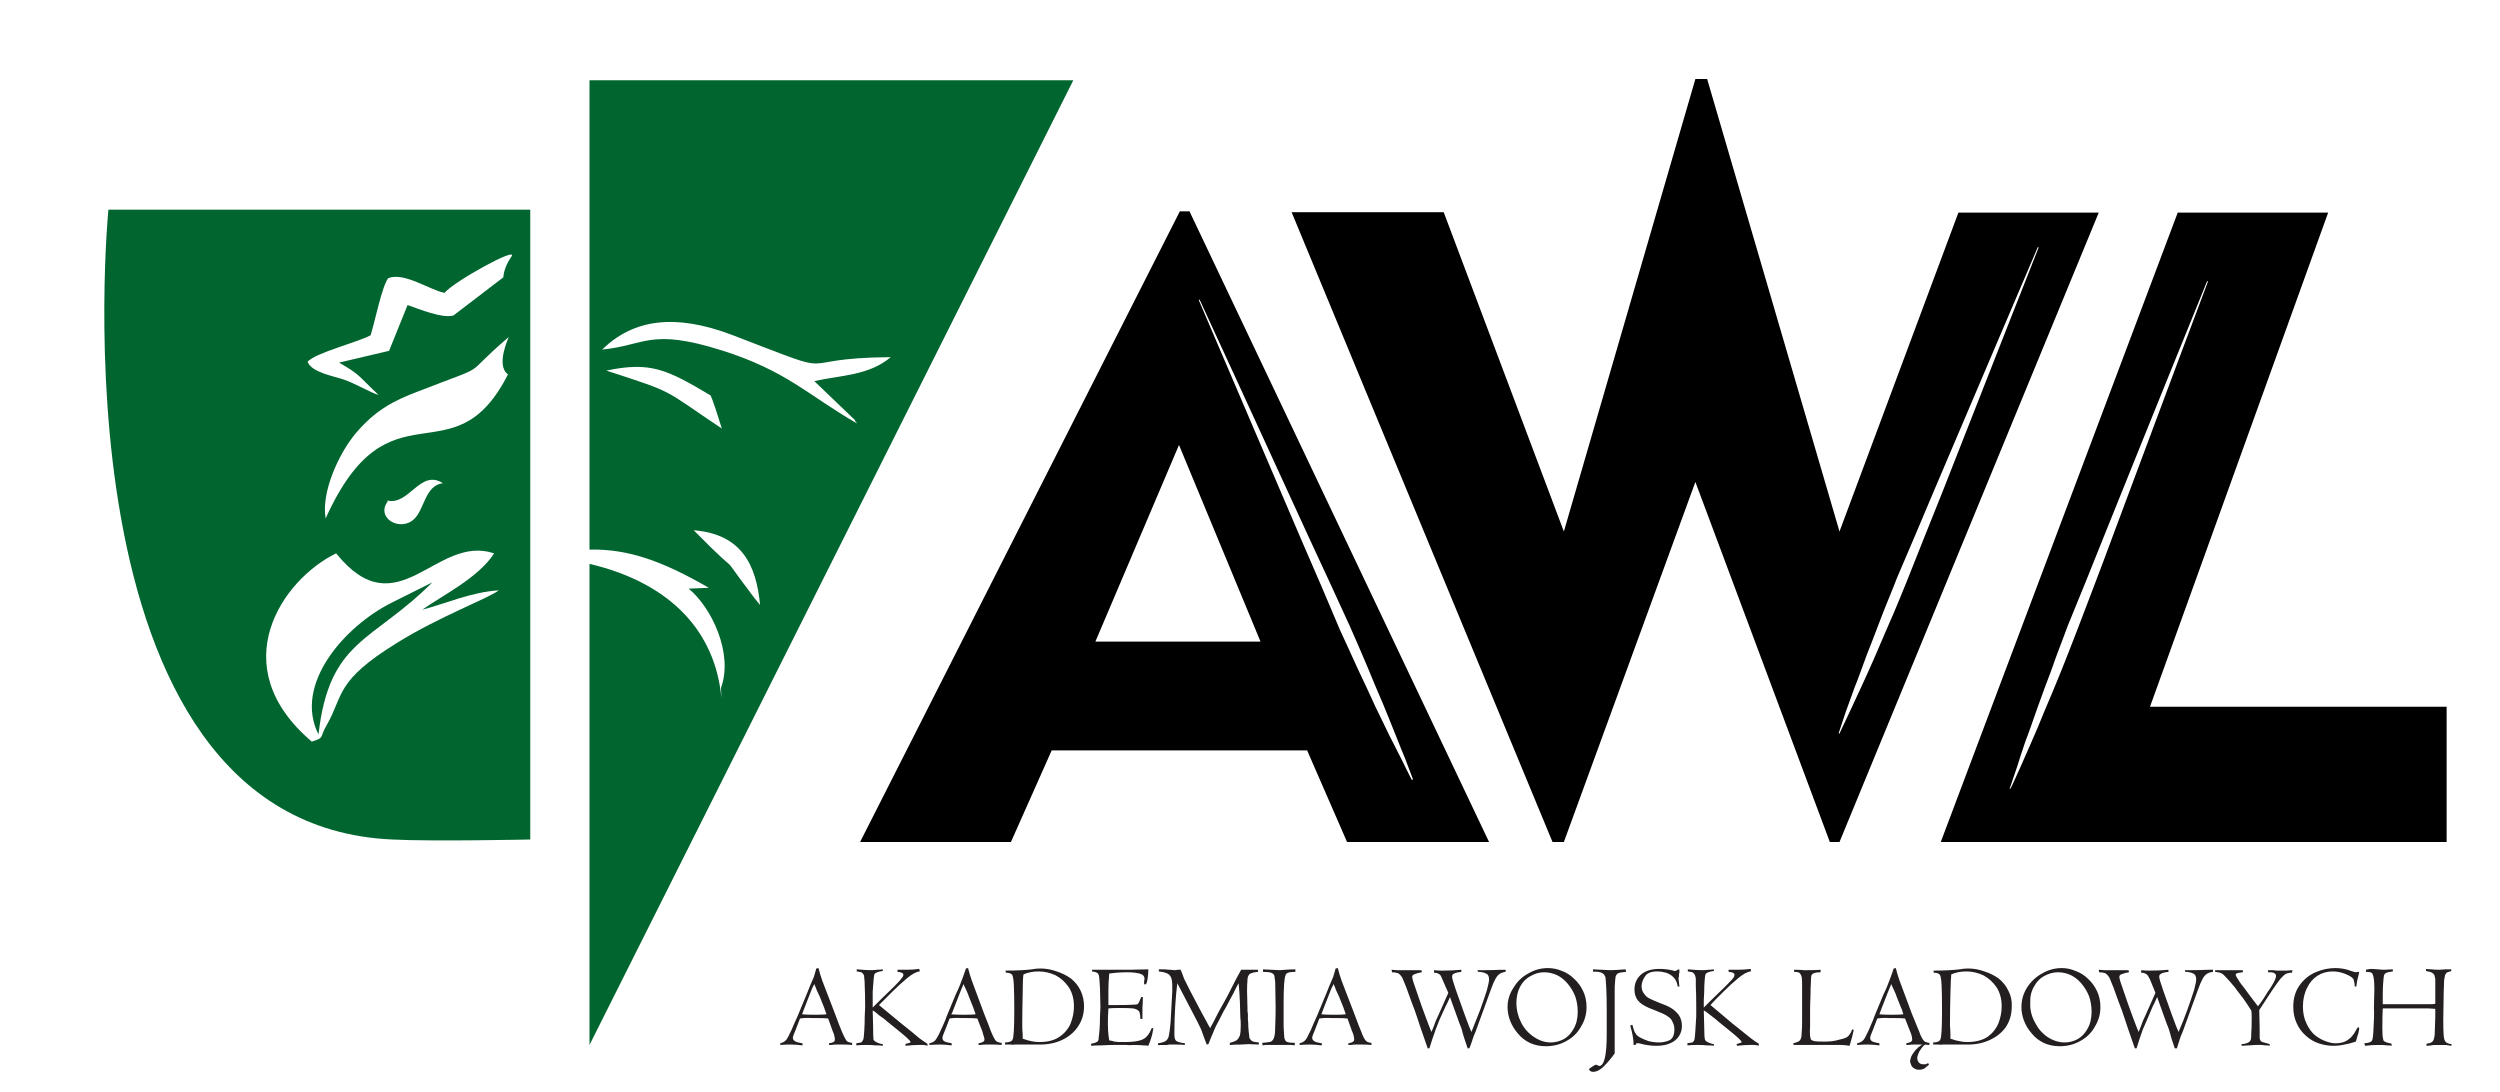 <svg version="1.2" xmlns="http://www.w3.org/2000/svg" viewBox="0 0 595 260" width="595" height="260">
	<title>AWL</title>
	<style>
		.s0 { fill: #000000 } 
		.s1 { fill: #00652e } 
		.s2 { fill: #231f20 } 
	</style>
	<g id="Warstwa 1">
		<g id="&lt;Group&gt;">
			<path id="&lt;Compound Path&gt;" fill-rule="evenodd" class="s0" d="m283.1 50.3l71.3 150.1h-33.8l-9.5-21.8h-60.8l-9.7 21.8h-35.9l76.1-150.1zm16.9 102.4l-19.4-46.8-19.9 46.8zm-14.7-81.3c0 0 12.3 28.7 24.6 57.5 3.1 7.1 6.2 14.3 9 21 1.6 3.4 3 6.6 4.4 9.6q2.2 4.6 4 8.6c1.3 2.7 2.5 5.1 3.5 7.2q1.6 3.2 2.8 5.5c1.5 3.1 2.4 4.8 2.4 4.8l0.3-0.1c0 0-0.7-1.8-1.9-5-0.7-1.6-1.4-3.5-2.3-5.7-0.9-2.2-1.9-4.8-3-7.4-1.2-2.7-2.4-5.7-3.7-8.8-1.3-3.1-2.7-6.3-4.2-9.7-3-6.6-6.3-13.7-9.6-20.8-13-28.4-26.1-56.8-26.1-56.8z"/>
			<path id="&lt;Compound Path&gt;" fill-rule="evenodd" class="s0" d="m499.5 50.6l-61.7 149.8h-2.3l-32-85.7-31.3 85.7h-2.7l-62.1-149.9h36.2l28.6 76 31.3-107.7h2.8l31.5 107.7 28.3-75.9zm-37.2 66.5c11.4-29.1 22.9-58.2 22.9-58.2l-0.2-0.1c0 0-12.3 28.8-24.5 57.5-3 7.2-6.1 14.4-9 21.2-1.3 3.4-2.7 6.6-3.9 9.8-1.2 3.1-2.3 6.1-3.4 8.8-1 2.7-1.9 5.3-2.8 7.5-0.8 2.2-1.5 4.2-2.1 5.8-1.1 3.3-1.7 5.1-1.7 5.1l0.2 0.1c0 0 0.8-1.8 2.3-4.9q1.1-2.3 2.6-5.6c1-2.1 2.1-4.6 3.3-7.3q1.7-4 3.7-8.6c1.4-3.1 2.7-6.4 4.1-9.8 2.7-6.8 5.6-14.1 8.5-21.3z"/>
			<path id="&lt;Compound Path&gt;" fill-rule="evenodd" class="s0" d="m582.3 168.2v32.2h-120.4l56.4-149.8h35.8l-42.4 117.6zm-79.5-40.5c11.3-30.4 22.7-60.7 22.7-60.7l-0.2-0.1c0 0-12.2 30-24.3 60.1-3 7.5-6 15-8.9 22-1.3 3.6-2.7 7-3.8 10.3-1.2 3.2-2.4 6.3-3.4 9.2-1 2.8-1.9 5.5-2.8 7.8q-1.2 3.5-2 6.1c-1.1 3.3-1.8 5.3-1.8 5.3h0.2c0 0 0.9-1.8 2.3-5q1.1-2.5 2.6-5.9c1-2.3 2.1-4.8 3.2-7.6 1.2-2.8 2.5-5.9 3.8-9.1 1.3-3.2 2.6-6.6 4-10.2 2.7-7.1 5.6-14.6 8.4-22.2z"/>
			<path id="&lt;Compound Path&gt;" fill-rule="evenodd" class="s1" d="m140.3 248.7v-114.5c19.5 4.6 30 16.3 31.4 32l-0.1-2.5c3-8.2-2.3-19.2-7.7-23.6l4.8-0.2c-10.9-6.3-19.1-9.3-28.4-9.1v-111.7h115.1c0 0 0 0 0 0.1zm3-165.5c10.3-1 11.4-5.2 28.5 0.2 15.5 4.9 20.4 10.6 32.2 17.4-0.2-0.3-0.7-0.8-0.5-0.8l-9.7-9.3c6.3-1.4 13-1.3 18.2-5.7-25.5 0.2-9.4 5.6-37.8-5.3-13.5-5.1-23.4-3.8-30.9 3.5zm1 5c16.9 5.5 13.1 4.2 27.5 13.8-2.5-8.1-2.7-7.8-2.7-7.9-10.4-6.2-14.3-8.1-24.8-5.9zm35.3 54.2l1.3 1.6c-0.9-9.7-4.5-16.9-15.8-17.8 13.8 14 3.9 2.2 14.5 16.2z"/>
			<path id="&lt;Path&gt;" class="s1" d="m102.9 138.6l-9.8 4.9c-11.1 5.6-23.3 19.4-17.3 31.3 2.6-22.7 12.7-21.8 27.1-36.2z"/>
			<path id="&lt;Compound Path&gt;" fill-rule="evenodd" class="s1" d="m25.8 49.9h100.4v149.9c0 0-23.4 0.5-32.9 0-81.9-3.7-67.5-149.9-67.5-149.9zm95.3 30.3c-12.1 10.3-3.2 5.8-21.7 13-5.5 2.1-10 4.3-14.8 10-4 4.8-8.2 14-7.1 20.2 15.2-33.7 30.3-8.5 43.4-34.3-3-2.1 0.2-8.9 0.2-8.9zm-28.8 39.1c-3 4 3 7.4 6.3 4.2 2.4-2.3 2.6-8 6.8-8.5-5.4-3.5-8.1 5.5-13.3 4.1zm-19.1-33.2c1 2.6 6.3 3.4 8.8 4.3 2.8 1 6.3 3.1 8.1 3.6-5-4.7-4.2-4.7-9.4-7.7l11.9-2.8 4.4-10.9c2.9 1 8.1 3.2 10.9 2.5 0 0 9.7-7.4 11.9-9.1 0 0 0-2.2 1.9-4.9 1.9-2.7-13.7 5.9-15.9 8.6-3.6-0.7-9.6-5-13.4-3.5-1.5 1.9-3.2 10.5-4.2 13.6-3.2 1.7-13.2 4.2-15 6.3zm1 90.4c3.2-1 1.7-0.8 3.6-4 4-7 1.9-10.4 16.7-19.5 9.9-6.2 22-10.7 24.2-12.5-6.6 0.4-13 3.3-18.2 4.6 4.8-3.4 13.4-7.6 17.1-13.4-13.9-4.7-22.9 18.2-37.6 0-12.8 6.2-27 26.8-5.8 44.8z"/>
			<g id="&lt;Group&gt;">
				<path id="&lt;Compound Path&gt;" fill-rule="evenodd" class="s2" d="m197.3 248.7v-0.4q0.7-0.1 1.1-0.3 0.3-0.2 0.3-0.6 0-0.4-0.2-1.2-0.3-0.8-0.4-1l-1-2.8q-0.8-0.1-2.7-0.1h-1.1q-1.6-0.1-2.9 0.1l-1 2.6q-0.7 1.6-0.7 2 0 0.5 0.5 0.8 0.4 0.3 1.8 0.5v0.5q-1.7-0.2-2.8-0.2-1.2 0-2.5 0.1v-0.4q0.8-0.2 1.2-0.6 0.4-0.3 0.9-1.4 0.6-1.1 1.1-2.4 0.6-1.3 0.9-2l2.2-5.3q0.4-1 0.8-2 0.5-1.1 0.9-2.1 0.3-1.1 0.5-1.7 0-0.2 0.1-0.3l0.5-0.1q0.4 1.6 0.9 3l3 7.8q1.1 3 1.7 4.4 0.6 1.4 1 2 0.3 0.5 1.4 0.6v0.5q-1.1-0.1-2.2-0.1-0.8 0-1.5 0-0.7 0-1.1 0.1-0.5 0-0.7 0zm-4.4-12.5l-1.6 4.1q-0.3 0.9-0.4 1.1 1 0.1 2.4 0.1h1.3q1.2 0 2.1-0.1-0.5-1.4-0.6-1.7l-1-2.5q-0.2-0.4-0.7-1.5-0.4-1.1-0.6-1.5-0.3 0.6-0.5 1-0.2 0.5-0.4 1zm11-5v-0.5q2.3 0.2 3.3 0.2 1 0 1.6-0.1 0.7 0 1.3-0.1v0.4q-1.7 0.2-2 0.8-0.1 0.3-0.2 1.5-0.1 1.2-0.2 2.6 0 1.5 0 2.1v1.7q0.5-0.5 1.7-1.7l3.4-3.3q1.5-1.5 1.8-2 0.4-0.4 0.4-0.8 0-0.6-1.4-0.7v-0.5h2.3q1.4 0 2.9-0.2l0.1 0.6q-1.2 0.1-3 1.6-1.8 1.5-3.4 3.1l-1.9 1.9q-0.8 0.8-1.4 1.4l5.2 4.3q3.4 2.7 4.4 3.6 1.1 0.8 1.9 1.3l0.1 0.5q-0.2-0.1-0.4-0.1-0.2 0-0.5-0.1-0.7 0-1.3 0-1.2 0-3.1 0.2v-0.4q0.1-0.1 0.2-0.1 0.1 0 0.4-0.1 0.6-0.1 0.6-0.3 0-0.4-3.1-2.9l-2.6-2.1q-0.4-0.4-0.7-0.6-0.3-0.2-1-0.7-0.6-0.5-1.2-1-0.2-0.1-0.4-0.2 0 1.2 0.1 3.9 0 2.6 0.1 3.1 0.3 0.4 1 0.7 0.8 0.3 1.2 0.3v0.4q-0.5-0.1-1.8-0.1-0.8-0.1-2.2-0.1-1.2 0-2.3 0.1v-0.5q0.8-0.1 1.2-0.2 0.3-0.3 0.5-0.8 0.1-0.5 0.2-2.1 0.1-1.5 0.1-3.3 0.1-1.8 0.1-2.2 0-3.3-0.1-5 0-1.2-0.1-1.8 0-0.7-0.2-1-0.2-0.3-0.5-0.5-0.4-0.1-1.1-0.2zm29 17.5v-0.4q0.6-0.1 1-0.3 0.4-0.2 0.4-0.6 0-0.4-0.3-1.2-0.2-0.8-0.3-1l-1.1-2.8q-0.8-0.1-2.6-0.1h-1.1q-1.7-0.1-2.9 0.1l-1 2.6q-0.7 1.6-0.7 2 0 0.5 0.4 0.8 0.5 0.3 1.8 0.5v0.5q-1.6-0.2-2.7-0.2-1.2 0-2.6 0.1v-0.4q0.9-0.2 1.3-0.6 0.3-0.3 0.9-1.4 0.5-1.1 1.1-2.4 0.6-1.3 0.8-2l2.2-5.3q0.5-1 0.9-2 0.4-1.1 0.8-2.1 0.4-1.1 0.6-1.7 0-0.2 0.1-0.3l0.5-0.1q0.4 1.6 0.9 3l2.9 7.8q1.2 3 1.7 4.4 0.6 1.4 1 2 0.4 0.5 1.5 0.6v0.5q-1.2-0.1-2.2-0.1-0.8 0-1.6 0-0.7 0-1.1 0.1-0.4 0-0.6 0zm-4.4-12.5l-1.6 4.1q-0.3 0.9-0.5 1.1 1.1 0.1 2.5 0.1h1.3q1.1 0 2-0.1-0.5-1.4-0.6-1.7l-1-2.5q-0.1-0.4-0.6-1.5-0.5-1.1-0.7-1.5-0.2 0.6-0.4 1-0.2 0.5-0.4 1zm10.9-4.7l-0.1-0.5q3.8 0 6.3-0.3 1-0.2 2-0.2 2 0 3.9 0.7 1.9 0.6 3.4 1.7 1.5 1.2 2.3 2.9 0.8 1.7 0.8 3.7 0 2.6-1.3 4.6-1.3 2.1-3.7 3.3-2.4 1.2-5.5 1.2-0.1 0-1.1 0-0.9 0-1 0-0.6 0-1 0-0.4 0-1.2 0-0.8 0-1.6 0-0.7 0.1-1 0h-1.4v-0.5q1.5 0 1.8-0.7 0.4-0.7 0.4-6.9 0-4-0.1-6-0.1-2-0.4-2.5-0.4-0.5-1.5-0.5zm16.2 8q0-2.6-1.2-4.5-1.3-1.9-3.2-2.9-2-0.9-4-0.9-2 0-3.6 0.7-0.2 0.8-0.2 4.6-0.1 3.9-0.1 6.7 0 0.1 0 1 0 1 0.1 1.9 0 1 0 1.1 1.4 0.5 2.1 0.6 0.8 0.2 1.9 0.2 2.9 0 4.7-1.2 1.9-1.3 2.7-3.2 0.8-2 0.8-4.1zm18.5 5.2h0.4q-0.2 1.4-0.5 2.3-0.3 1-0.7 1.9-0.4-0.1-1.2-0.1-0.8-0.1-2.3-0.1-0.8 0.1-1.8 0-1 0-0.9 0-0.9 0-2.1 0-1.2 0-2.9 0.1-1.6 0-2.4 0.1v-0.5q0.4-0.1 0.9-0.2 0.4-0.2 0.6-0.3 0.1-0.1 0.2-0.3 0.1-0.2 0.1-0.8 0.1-0.5 0.2-1.9 0.1-1.3 0.1-3.1 0.1-1.7 0.1-2.1l-0.1-4.4q-0.1-2-0.2-2.8-0.1-0.7-0.4-0.9-0.4-0.3-1.3-0.4 0-0.3 0-0.4h8.9q1.5 0 4.5-0.1 0 1.2-0.2 2.4-0.2 1.2-0.5 1.2-0.3 0-0.3-0.2 0-0.1 0-0.6 0.1-0.4 0.1-0.5 0-1-1.2-1.3-1.2-0.3-2.9-0.3-2.1 0-4.3 0.3-0.2 2.3-0.2 3.9 0 1 0 2.4 0 1.3 0 1.2 0.3 0 2 0 3 0 4.1-0.1 0.6 0 0.8-0.1 0.2-0.1 0.4-0.5 0.2-0.4 0.5-1.2h0.4q0 1.4-0.1 2.6 0 1.1 0 2.6h-0.5q0-1.3-0.3-1.8-0.4-0.5-1.4-0.7-0.9-0.1-3.4-0.1-1.6 0-2.5 0.1l-0.1 2q-0.1 3.6 0.3 5.6 0.2 0.1 0.6 0.1 0.3 0.1 0.6 0.2 0.4 0 0.9 0.1 0.6 0 1.5 0 2.2 0 3.4-0.3 1.3-0.3 1.9-1 0.7-0.7 1.2-2zm1.7-13.5v-0.5q0.3 0 0.5 0 0.3 0 0.9 0 0.7 0.1 1.3 0.1 0.7 0.1 1.3 0.1 0.3-0.1 0.5-0.1 0.3 0 0.7 0 0.5 1.2 0.8 2.1 0.4 0.8 1.5 3 1.1 2.1 2.1 4 1 1.9 2.6 4.8 0.6-1 2-3.8 0.3-0.5 2-3.6 1.6-3.2 2.3-4.5 0.7-1.3 1.1-2 1 0 2.3 0 1.1 0 1.7 0v0.5q-1.1 0.1-1.5 0.3-0.5 0.1-0.7 0.5-0.3 0.4-0.3 1.2-0.1 0.8-0.1 2.7l0.1 3.8q0 0.4 0 0.7 0 0.3 0.1 0.8 0 0.5 0 1.3 0.1 0.7 0.1 1.8 0.1 1.4 0.2 2 0 0.7 0.3 1 0.3 0.4 0.7 0.5 0.4 0.1 1.3 0.2v0.5l-2.4-0.1-1.9 0.1q-1.5 0-2.6 0.1v-0.5q1.1-0.3 1.6-0.6 0.5-0.4 0.8-1.2 0.2-0.8 0.2-2.5 0-1-0.1-1.7l-0.1-3.7q-0.1-2.4-0.3-4.5-0.5 0.8-1.3 2.5-0.9 1.6-1.6 3-0.8 1.3-1.4 2.6-0.7 1.4-1.2 2.3-0.8 1.9-1.1 2.6-0.3 0.7-0.6 1.5l-0.4 0.1q-0.4-1.1-0.9-2.4-0.4-1.3-1.3-3-1.8-3.4-4.8-9.2-0.3 2.3-0.5 5.5-0.2 3.1-0.2 6.7 0 1.1 0.4 1.5 0.5 0.4 2.1 0.6v0.4q-0.9-0.1-2-0.1h-1.6q-0.3 0-0.6 0.1-0.2 0-0.7 0-0.4 0-0.9 0-0.4 0.1-0.6 0v-0.4q1.4-0.2 1.9-0.6 0.6-0.5 0.7-1.3 0.2-0.9 0.4-3.1l0.4-7.3q0-1 0-1.3 0-1.4-0.3-2.1-0.4-0.8-1.1-1-0.7-0.3-1.8-0.4zm24.8 0.1v-0.6q1.6 0.1 2 0.1 1.4 0.1 1.9 0.1 0.1 0 1.4-0.1 1.3-0.1 2.4-0.1v0.6q-1.2 0-1.7 0.2-0.4 0.1-0.6 0.5-0.5 0.9-0.5 6.7 0 4 0 5.1 0 1 0.1 2.2 0 1 0.2 1.4 0.1 0.4 0.6 0.6 0.6 0.2 1.8 0.2l-0.1 0.6q-0.2 0-0.7-0.1-0.6 0-1.2 0-0.6 0-1 0-0.3 0-0.7 0-0.7 0-1.1 0-0.4 0-1.1 0-0.6 0-1.2 0-0.5 0.1-0.6 0.1l-0.1-0.6q1.5-0.1 2.1-0.3 0.5-0.3 0.7-0.9 0.3-0.7 0.3-2.8 0.1-2.1 0.1-4.4 0-2.1-0.1-6.1-0.1-1-0.2-1.5-0.2-0.5-0.8-0.7-0.6-0.2-1.9-0.2zm20.3 17.4v-0.4q0.7-0.1 1-0.3 0.4-0.2 0.4-0.6 0-0.4-0.2-1.2-0.3-0.8-0.4-1l-1-2.8q-0.8-0.1-2.7-0.1h-1.1q-1.6-0.1-2.9 0.1l-1 2.6q-0.7 1.6-0.7 2 0 0.5 0.5 0.8 0.4 0.3 1.8 0.5v0.5q-1.7-0.2-2.8-0.2-1.2 0-2.5 0.1v-0.4q0.8-0.2 1.2-0.6 0.4-0.3 0.9-1.4 0.6-1.1 1.1-2.4 0.6-1.3 0.9-2l2.2-5.3q0.4-1 0.8-2 0.5-1.1 0.9-2.1 0.3-1.1 0.5-1.7 0-0.2 0.1-0.3l0.5-0.1q0.4 1.6 0.9 3l3 7.8q1.1 3 1.7 4.4 0.5 1.4 1 2 0.3 0.5 1.4 0.6v0.5q-1.1-0.1-2.2-0.1-0.8 0-1.5 0-0.7 0-1.1 0.1-0.5 0-0.7 0zm-4.4-12.5l-1.6 4.1q-0.3 0.9-0.4 1.1 1 0.1 2.4 0.1h1.3q1.2 0 2.1-0.1-0.5-1.4-0.6-1.7l-1-2.5q-0.2-0.4-0.7-1.5-0.4-1.1-0.6-1.5-0.3 0.6-0.5 1-0.2 0.5-0.4 1zm14.8-4.8l-0.1-0.6 1.3 0.1q1.9 0 2.4 0 1.6 0 2.4 0h1l0.1 0.5q-0.8 0.1-1.6 0.4-0.7 0.2-0.7 0.7 0 0.6 1.1 3.6 1 3 2.2 6.2 1.2 3.2 1.3 3.3l0.6-1.5q0.1-0.2 0.4-1.1 0.4-0.8 0.6-1.3l2.4-5.4q-1.1-2.5-1.4-3.2-0.3-0.7-0.4-0.9-0.5-0.7-1.6-0.7v-0.6q0.9 0.1 1.9 0.1 2.5 0 4.6-0.2v0.5q-1 0.1-1.5 0.3-0.5 0.2-0.6 0.4-0.1 0.2-0.1 0.5 0 0.5 0.9 3.1 0.9 2.6 2.1 5.9 1.2 3.3 1.6 4.1 1-2.5 2.1-5.3 1-2.8 1.6-4.7 0.5-1.9 0.5-2.5 0-1.1-0.7-1.4-0.8-0.4-1.9-0.4l-0.2-0.4h1.5q1.9 0 4.2-0.1h1.1l-0.1 0.5q-0.8 0.1-1.4 0.5-0.5 0.3-1 1.2-0.5 0.9-1.1 2.6l-2.8 7.7q-0.7 1.9-0.8 2.2-0.3 0.7-0.5 1.2-0.2 0.5-0.4 1.2-0.2 0.7-0.6 1.6h-0.4q-0.4-1.2-0.8-2.4-0.4-1.2-0.6-2.1-0.3-0.9-0.5-1.3l-2.3-6.4q-0.2 0.5-0.5 1.1-0.3 0.7-0.5 1l-1.5 3.3q-0.5 1.3-0.9 2.3-0.4 1.1-0.8 2.3-0.4 1.3-0.7 2.2h-0.4l-1.6-4.6q-0.4-1.1-0.9-2.7-0.5-1.6-1.3-3.6-0.7-2-1.3-3.6-0.6-1.5-0.9-2.2-0.5-0.9-1.1-1.2-0.6-0.2-1.4-0.2zm27.5 8.3q0-2.5 1.4-4.6 1.3-2.2 3.5-3.4 2.2-1.3 4.7-1.3 1.7 0 3.4 0.7 1.6 0.6 2.9 1.9 1.3 1.2 2.1 2.9 0.8 1.7 0.8 3.8 0 2.5-1.3 4.6-1.2 2.2-3.4 3.4-2.2 1.3-5 1.3-2.1 0-3.8-0.8-1.7-0.8-2.9-2.3-1.2-1.4-1.8-3-0.6-1.6-0.6-3.2zm2.1-1q0 2.4 1.1 4.6 1.1 2.2 3.1 3.5 1.9 1.3 4 1.3 1.6 0 3.1-0.8 1.4-0.8 2.3-2.4 1-1.7 1-4.1 0-1.9-0.6-3.7-0.7-1.7-1.8-3-1.1-1.3-2.5-2-1.5-0.7-3.1-0.7-1.7 0-3.2 0.9-1.6 0.8-2.5 2.5-0.9 1.7-0.9 3.9zm18.3-7.4l-0.1-0.6q0.3 0 2.1 0.1 1.7 0.1 2 0.1 1 0 3.7-0.2l0.1 0.6q-1.3 0.1-1.8 0.3-0.5 0.2-0.7 0.9-0.1 0.7-0.2 2.4 0 0.8 0 1.9 0 1.1 0 2.2v2.1q0 0.5 0 3.4 0 2.9 0 4.4 0 1 0 1.8-1.2 1.7-2.6 3.1-1.3 1.3-2.6 1.3-0.3 0-0.6-0.2-0.3-0.2-0.3-0.4 0-0.2 0.7-0.6 0.7-0.5 1-0.5 0 0 0.7 0.3 1.8 0 1.8-7.5v-5.5q0-3.5-0.1-5.4-0.1-2-0.2-2.7-0.2-0.6-0.6-0.9-0.4-0.3-1.1-0.4-0.7-0.1-1.2 0zm10.1 17.4h-0.5q0-1.9-0.8-4.6 0.4-0.2 0.5-0.2 0.3 1.1 0.5 1.6 0.2 0.4 0.5 0.8 0.3 0.3 0.8 0.6 0.9 0.5 2.1 0.9 1.2 0.3 2.5 0.3 1.2 0 2.4-0.5 1.2-0.6 1.2-2.6 0-1-0.4-1.7-0.3-0.8-0.9-1.2-0.5-0.4-1.3-0.8-0.7-0.3-1.9-0.8-1.7-0.6-2.7-1.2-1.1-0.6-1.7-1.5-0.6-1-0.6-2.3 0-2.1 1.5-3.5 1.6-1.4 4.4-1.4 1.5 0 2.9 0.3 0.6 0.1 0.7 0.2 0.4 0 0.8-0.3l0.2-0.1q0.1 0 0.2 0.1 0 0.3 0 0.6-0.1 0.3-0.1 0.7 0 0.4-0.1 0.6 0 0.2 0 0.3 0.2 1.6 0.2 1.8h-0.4q-0.2-1.4-1-2.2-0.8-0.8-1.8-1.1-1.1-0.3-2-0.3-2.3 0-3 1.2-0.8 1.2-0.8 2.3 0 1.1 0.6 1.8 0.5 0.8 1.4 1.2 0.8 0.4 2.3 1 1.7 0.6 2.7 1.2 1 0.6 1.8 1.6 0.8 1.1 0.8 2.7 0 1.3-0.7 2.4-0.7 1.1-2.1 1.7-1.3 0.6-3.3 0.6-2 0-4.1-0.6-0.4 0-0.5 0-0.3 0-0.3 0.4z"/>
				<path id="&lt;Compound Path&gt;" fill-rule="evenodd" class="s2" d="m401.7 231.2v-0.5q2.3 0.2 3.3 0.2 1 0 1.7-0.1 0.6 0 1.2-0.1v0.4q-1.7 0.2-2 0.8-0.1 0.3-0.2 1.5-0.1 1.2-0.1 2.6-0.1 1.5-0.1 2.1v1.7q0.5-0.5 1.7-1.7l3.4-3.3q1.5-1.5 1.9-2 0.3-0.4 0.3-0.8 0-0.6-1.4-0.7v-0.5h2.3q1.4 0 3-0.2v0.6q-1.2 0.1-3 1.6-1.8 1.5-3.4 3.1l-1.9 1.9q-0.8 0.8-1.3 1.4l5.1 4.3q3.4 2.7 4.5 3.6 1 0.8 1.9 1.3v0.5q-0.1-0.1-0.3-0.1-0.3 0-0.6-0.1-0.6 0-1.3 0-1.2 0-3 0.2l-0.1-0.4q0.2-0.1 0.3-0.1 0.1 0 0.3-0.1 0.6-0.1 0.6-0.3 0-0.4-3.1-2.9l-2.6-2.1q-0.4-0.4-0.7-0.6-0.3-0.2-0.9-0.7-0.6-0.5-1.3-1-0.2-0.1-0.4-0.2 0 1.2 0.1 3.9 0 2.6 0.2 3.1 0.2 0.4 1 0.7 0.7 0.3 1.1 0.3v0.4q-0.5-0.1-1.8-0.1-0.7-0.1-2.2-0.1-1.2 0-2.3 0.1v-0.5q0.8-0.1 1.2-0.2 0.4-0.3 0.5-0.8 0.1-0.5 0.2-2.1 0.1-1.5 0.2-3.3 0-1.8 0-2.2 0-3.3-0.1-5 0-1.2 0-1.8-0.1-0.7-0.3-1-0.2-0.3-0.5-0.5-0.4-0.1-1.1-0.2zm25.3 0.1v-0.5q1.8 0 2.3 0.1 0.5 0 0.9 0 2.3 0 3.1-0.1v0.6q-1 0-1.5 0.2-0.5 0.1-0.7 0.6-0.1 0.3-0.1 1.5-0.1 1.3-0.1 3.2-0.1 2.1-0.1 3.9 0 1.7 0 3.4-0.1 1.6 0 2.4 0.1 0.7 0.3 0.9 0.3 0.2 0.8 0.3 0.5 0.1 2.3 0.1 2 0 3.3-0.4 1.4-0.3 2-0.6 0.9-0.6 1.3-1.9l0.4 0.1q-0.1 0.5-0.4 1.7-0.3 1.1-0.6 2.1-1.2-0.2-1.9-0.2-0.5 0-0.8 0-0.4 0-0.9 0h-9.7l-0.1-0.4q0.8-0.2 1.2-0.4 0.4-0.2 0.6-0.7 0.2-0.5 0.2-1.4 0.1-1 0.1-2.8v-6.1q0-2.1 0-3.1 0-1.1-0.2-1.6-0.2-0.5-0.5-0.7-0.4-0.2-1.2-0.2zm26.7 17.4v-0.4q0.6-0.1 1-0.3 0.4-0.2 0.4-0.6 0-0.4-0.2-1.2-0.3-0.8-0.4-1l-1.1-2.8q-0.8-0.1-2.6-0.1h-1.1q-1.6-0.1-2.9 0.1l-1 2.6q-0.7 1.6-0.7 2 0 0.5 0.4 0.8 0.5 0.3 1.8 0.5v0.5q-1.6-0.2-2.7-0.2-1.2 0-2.6 0.1v-0.4q0.9-0.2 1.3-0.6 0.4-0.3 0.9-1.4 0.6-1.1 1.1-2.4 0.6-1.3 0.8-2l2.2-5.3q0.5-1 0.9-2 0.4-1.1 0.8-2.1 0.4-1.1 0.6-1.7 0-0.2 0.1-0.3l0.5-0.1q0.4 1.6 0.9 3l2.9 7.8q1.2 3 1.8 4.4 0.5 1.4 1 2 0.3 0.5 1.4 0.6v0.5q-1.1-0.1-2.2-0.1-0.8 0-1.5 0-0.8 0-1.2 0.1-0.4 0-0.6 0zm-4.4-12.5l-1.6 4.1q-0.3 0.9-0.4 1.1 1 0.1 2.4 0.1h1.3q1.1 0 2-0.1-0.4-1.4-0.6-1.7l-1-2.5q-0.1-0.4-0.6-1.5-0.5-1.1-0.7-1.5-0.2 0.6-0.4 1-0.2 0.5-0.4 1zm10.9-4.7v-0.5q3.7 0 6.2-0.3 1-0.2 2-0.2 2 0 3.9 0.7 1.9 0.6 3.4 1.7 1.5 1.2 2.3 2.9 0.9 1.7 0.8 3.7 0 2.6-1.2 4.6-1.3 2.1-3.8 3.3-2.4 1.2-5.4 1.2-0.2 0-1.2 0-0.9 0-1 0-0.6 0-1 0-0.4 0-1.2 0-0.8 0-1.6 0-0.7 0.1-1 0h-1.3v-0.5q1.4 0 1.7-0.7 0.4-0.7 0.4-6.9 0-4-0.1-6-0.1-2-0.4-2.5-0.4-0.5-1.5-0.5zm16.2 8q0-2.6-1.2-4.5-1.3-1.9-3.2-2.9-2-0.9-4-0.9-2 0-3.6 0.7-0.1 0.8-0.2 4.6-0.1 3.9-0.1 6.7 0 0.1 0 1 0.1 1 0.1 1.9 0 1 0 1.1 1.4 0.5 2.2 0.6 0.7 0.2 1.8 0.2 2.9 0 4.8-1.2 1.8-1.3 2.6-3.2 0.8-2 0.8-4.1zm4.7 0.2q0-2.5 1.3-4.6 1.4-2.2 3.6-3.4 2.2-1.3 4.7-1.3 1.7 0 3.3 0.7 1.7 0.6 3 1.9 1.3 1.2 2.1 2.9 0.8 1.7 0.8 3.8 0 2.5-1.3 4.6-1.2 2.2-3.4 3.4-2.2 1.3-5 1.3-2.1 0-3.8-0.8-1.7-0.8-2.9-2.3-1.2-1.4-1.8-3-0.6-1.6-0.6-3.2zm2.1-1q-0.1 2.4 1.1 4.6 1.1 2.2 3 3.5 2 1.3 4.1 1.3 1.6 0 3.1-0.8 1.4-0.8 2.3-2.4 1-1.7 1-4.1 0-1.9-0.6-3.7-0.7-1.7-1.8-3-1.1-1.3-2.5-2-1.5-0.7-3.1-0.7-1.7 0-3.3 0.9-1.5 0.8-2.4 2.5-1 1.7-0.9 3.9zm16.4-7.3l-0.1-0.6 1.3 0.1q1.9 0 2.4 0 1.6 0 2.4 0h1l0.1 0.5q-0.8 0.1-1.6 0.4-0.7 0.2-0.7 0.7 0 0.6 1.1 3.6 1 3 2.2 6.2 1.2 3.2 1.3 3.3l0.6-1.5q0.1-0.2 0.4-1.1 0.4-0.8 0.6-1.3l2.4-5.4q-1-2.5-1.3-3.2-0.4-0.7-0.5-0.9-0.5-0.7-1.6-0.7v-0.6q0.9 0.1 1.9 0.1 2.5 0 4.6-0.2v0.5q-1 0.1-1.5 0.3-0.4 0.2-0.6 0.4-0.1 0.2-0.1 0.5 0 0.5 0.9 3.1 0.9 2.6 2.1 5.9 1.2 3.3 1.6 4.1 1.1-2.5 2.1-5.3 1-2.8 1.6-4.7 0.5-1.9 0.5-2.5 0-1.1-0.7-1.4-0.8-0.4-1.9-0.4l-0.1-0.4h1.4q1.9 0 4.2-0.1h1.1v0.5q-0.9 0.1-1.5 0.5-0.5 0.3-1 1.2-0.5 0.9-1.1 2.6l-2.8 7.7q-0.7 1.9-0.8 2.2-0.3 0.7-0.5 1.2-0.2 0.5-0.4 1.2-0.2 0.7-0.5 1.6h-0.5q-0.4-1.2-0.8-2.4-0.3-1.2-0.6-2.1-0.3-0.9-0.5-1.3l-2.3-6.4q-0.2 0.5-0.5 1.1-0.3 0.7-0.5 1l-1.4 3.3q-0.6 1.3-1 2.3-0.4 1.1-0.8 2.3-0.4 1.3-0.7 2.2h-0.4l-1.6-4.6q-0.4-1.1-0.9-2.7-0.5-1.6-1.3-3.6-0.7-2-1.3-3.6-0.6-1.5-0.9-2.2-0.5-0.9-1.1-1.2-0.6-0.2-1.4-0.2zm27.6-0.1v-0.4h1.3q1 0 1.5 0 0.5 0 0.6 0 0.4 0 1 0 0.7 0 1.6 0h0.6v0.5q-1 0.1-1.3 0.2-0.4 0.1-0.4 0.4 0 0.3 1 1.8 1.1 1.4 2.4 3.2 1.4 1.8 1.9 2.5 0.5-0.6 1.3-1.8l1-1.6q0.6-0.8 1.3-2 0.7-1.3 0.7-1.8 0-1-1.9-0.9v-0.5h1.2q0.1 0 0.9 0.1 0.8 0 0.9 0 0.2 0 1.4 0 1.2-0.1 1.4-0.1l-0.1 0.6q-0.9 0-1.5 0.3-0.5 0.3-1.3 1.2-0.7 0.9-2 2.8l-1.5 2.3-1.5 2.3 0.1 4.5q0 1.6 0 2.2 0.1 0.5 0.3 0.7 0.2 0.2 0.7 0.3 0.4 0.1 1.4 0.4v0.4q-0.1-0.1-1-0.1l-0.9-0.1q-0.5 0-0.9 0h-0.6q-0.2 0-1.6 0.1-1.2 0.1-1.7 0.1v-0.4q1.4-0.1 1.9-0.6 0.2-0.2 0.3-0.5 0.1-0.3 0.1-1.5 0.1-1.1 0.1-3.7 0-1.4-0.1-1.7l-1.1-1.7q-0.8-1.2-1.6-2.2-0.8-1-1.2-1.6-1.5-1.8-2.2-2.5-0.6-0.7-1.1-0.9-0.4-0.2-1.4-0.3zm13 17.6q0 0 0 0zm21.1-3q-0.1 0.2-0.6 2-1.5 0.5-2.7 0.7-1.3 0.3-2.7 0.3-1.7 0-3.5-0.6-1.7-0.6-3-1.8-1.4-1.2-2.2-3-0.8-1.7-0.8-3.9 0-3 1.5-5.1 1.5-2.1 3.8-3.1 2.3-1 4.7-1 2 0 3.8 0.7 0.8 0.3 1.2 0.3 0.2-0.1 0.3-0.1 0.1 0 0.2 0 0.1 0 0.2 0.1l-0.2 0.8q-0.3 1-0.5 2.6-0.3 0-0.4-0.1 0-0.2 0-0.5-0.1-0.8-0.3-1.2-0.4-0.6-1.9-1.2-1.5-0.6-3-0.6-2 0-3.6 1-1.6 1-2.5 2.9-1 1.9-1 4.5 0 2.3 0.9 4.1 0.8 1.7 2 2.7 1.3 1 2.5 1.4 1.3 0.5 2.3 0.5 1.5 0 2.5-0.5 0.9-0.5 1.5-1.2 0.6-0.7 1.1-1.7 0.2-0.4 0.4-0.4 0.2 0 0.2 0.3 0 0.2-0.2 1.1zm1.6 3l-0.2-0.6q1.5-0.1 1.8-0.6 0.3-0.3 0.4-3 0.2-2.8 0.1-4.8l0.1-4.6q0-1.8-0.2-2.7-0.1-0.8-0.5-1.1-0.4-0.2-1.3-0.2v-0.5q0.8-0.2 1.4-0.2 0.2 0 1.5 0.1 0.9 0.1 1.4 0.1l2.1-0.1q0 0.3 0 0.5l-0.7 0.1q-0.7 0.1-1 0.3-0.2 0.1-0.4 0.5-0.1 0.5-0.2 1.8-0.1 1.2-0.1 2.9 0 1.4 0 2.2h6.6q3.7 0 4.6 0 0.9 0 1.3-0.1v-2.9q0-2.4 0-3-0.1-0.6-0.2-0.9-0.2-0.4-0.6-0.6-0.3-0.2-1.4-0.4v-0.5q0.7 0.1 1.3 0.1 0.8 0.1 1.8 0.1 0.3 0 1.5-0.1 1.2 0 1.4 0v0.4q-0.1 0-0.2 0.1-0.6 0.1-0.9 0.3-0.3 0.3-0.4 0.7-0.1 0.5-0.2 1.1 0 0.6-0.1 3l-0.1 6.4q0 2.6 0.1 3.8 0.1 1.1 0.5 1.5 0.4 0.4 1.4 0.5l-0.1 0.4q-0.5-0.1-1.3-0.2-0.4 0-1.2 0-0.2 0-1.6 0-1.2 0.2-1.8 0.2v-0.5q0.9-0.1 1.3-0.4 0.4-0.3 0.5-0.9 0.2-0.6 0.2-2l0.1-3.2v-1.8l-1.6-0.1h-7.9-3q-0.1 1.6-0.1 4.8 0 2 0.2 2.5 0 0.3 0.2 0.5 0.2 0.1 0.6 0.3 0.4 0.1 1.2 0.3v0.5q-0.3-0.1-1.1-0.1-0.7-0.1-1.4-0.1-0.6 0-1.2 0-0.9 0-2.6 0.2z"/>
				<path id="&lt;Compound Path&gt;" class="s2" d="m458.6 248.1q-0.4 0.4-0.8 0.8-0.4 0.4-0.7 0.9-0.3 0.4-0.5 0.9-0.2 0.5-0.3 1 0 0.7 0.4 1.2 0.4 0.4 1 0.4 0.3 0 0.6 0 0.3-0.1 0.6-0.3l0.2 0.4q-0.6 0.5-1.1 0.9-0.6 0.3-1.3 0.3-0.5 0-0.9-0.2-0.4-0.2-0.6-0.4-0.3-0.3-0.4-0.7-0.2-0.4-0.2-0.8 0.1-0.6 0.3-1.1 0.3-0.6 0.7-1.1 0.2-0.2 0.4-0.5 0.3-0.2 0.5-0.5 0.3-0.2 0.7-0.5 0.4-0.3 0.9-0.7z"/>
			</g>
		</g>
	</g>
</svg>